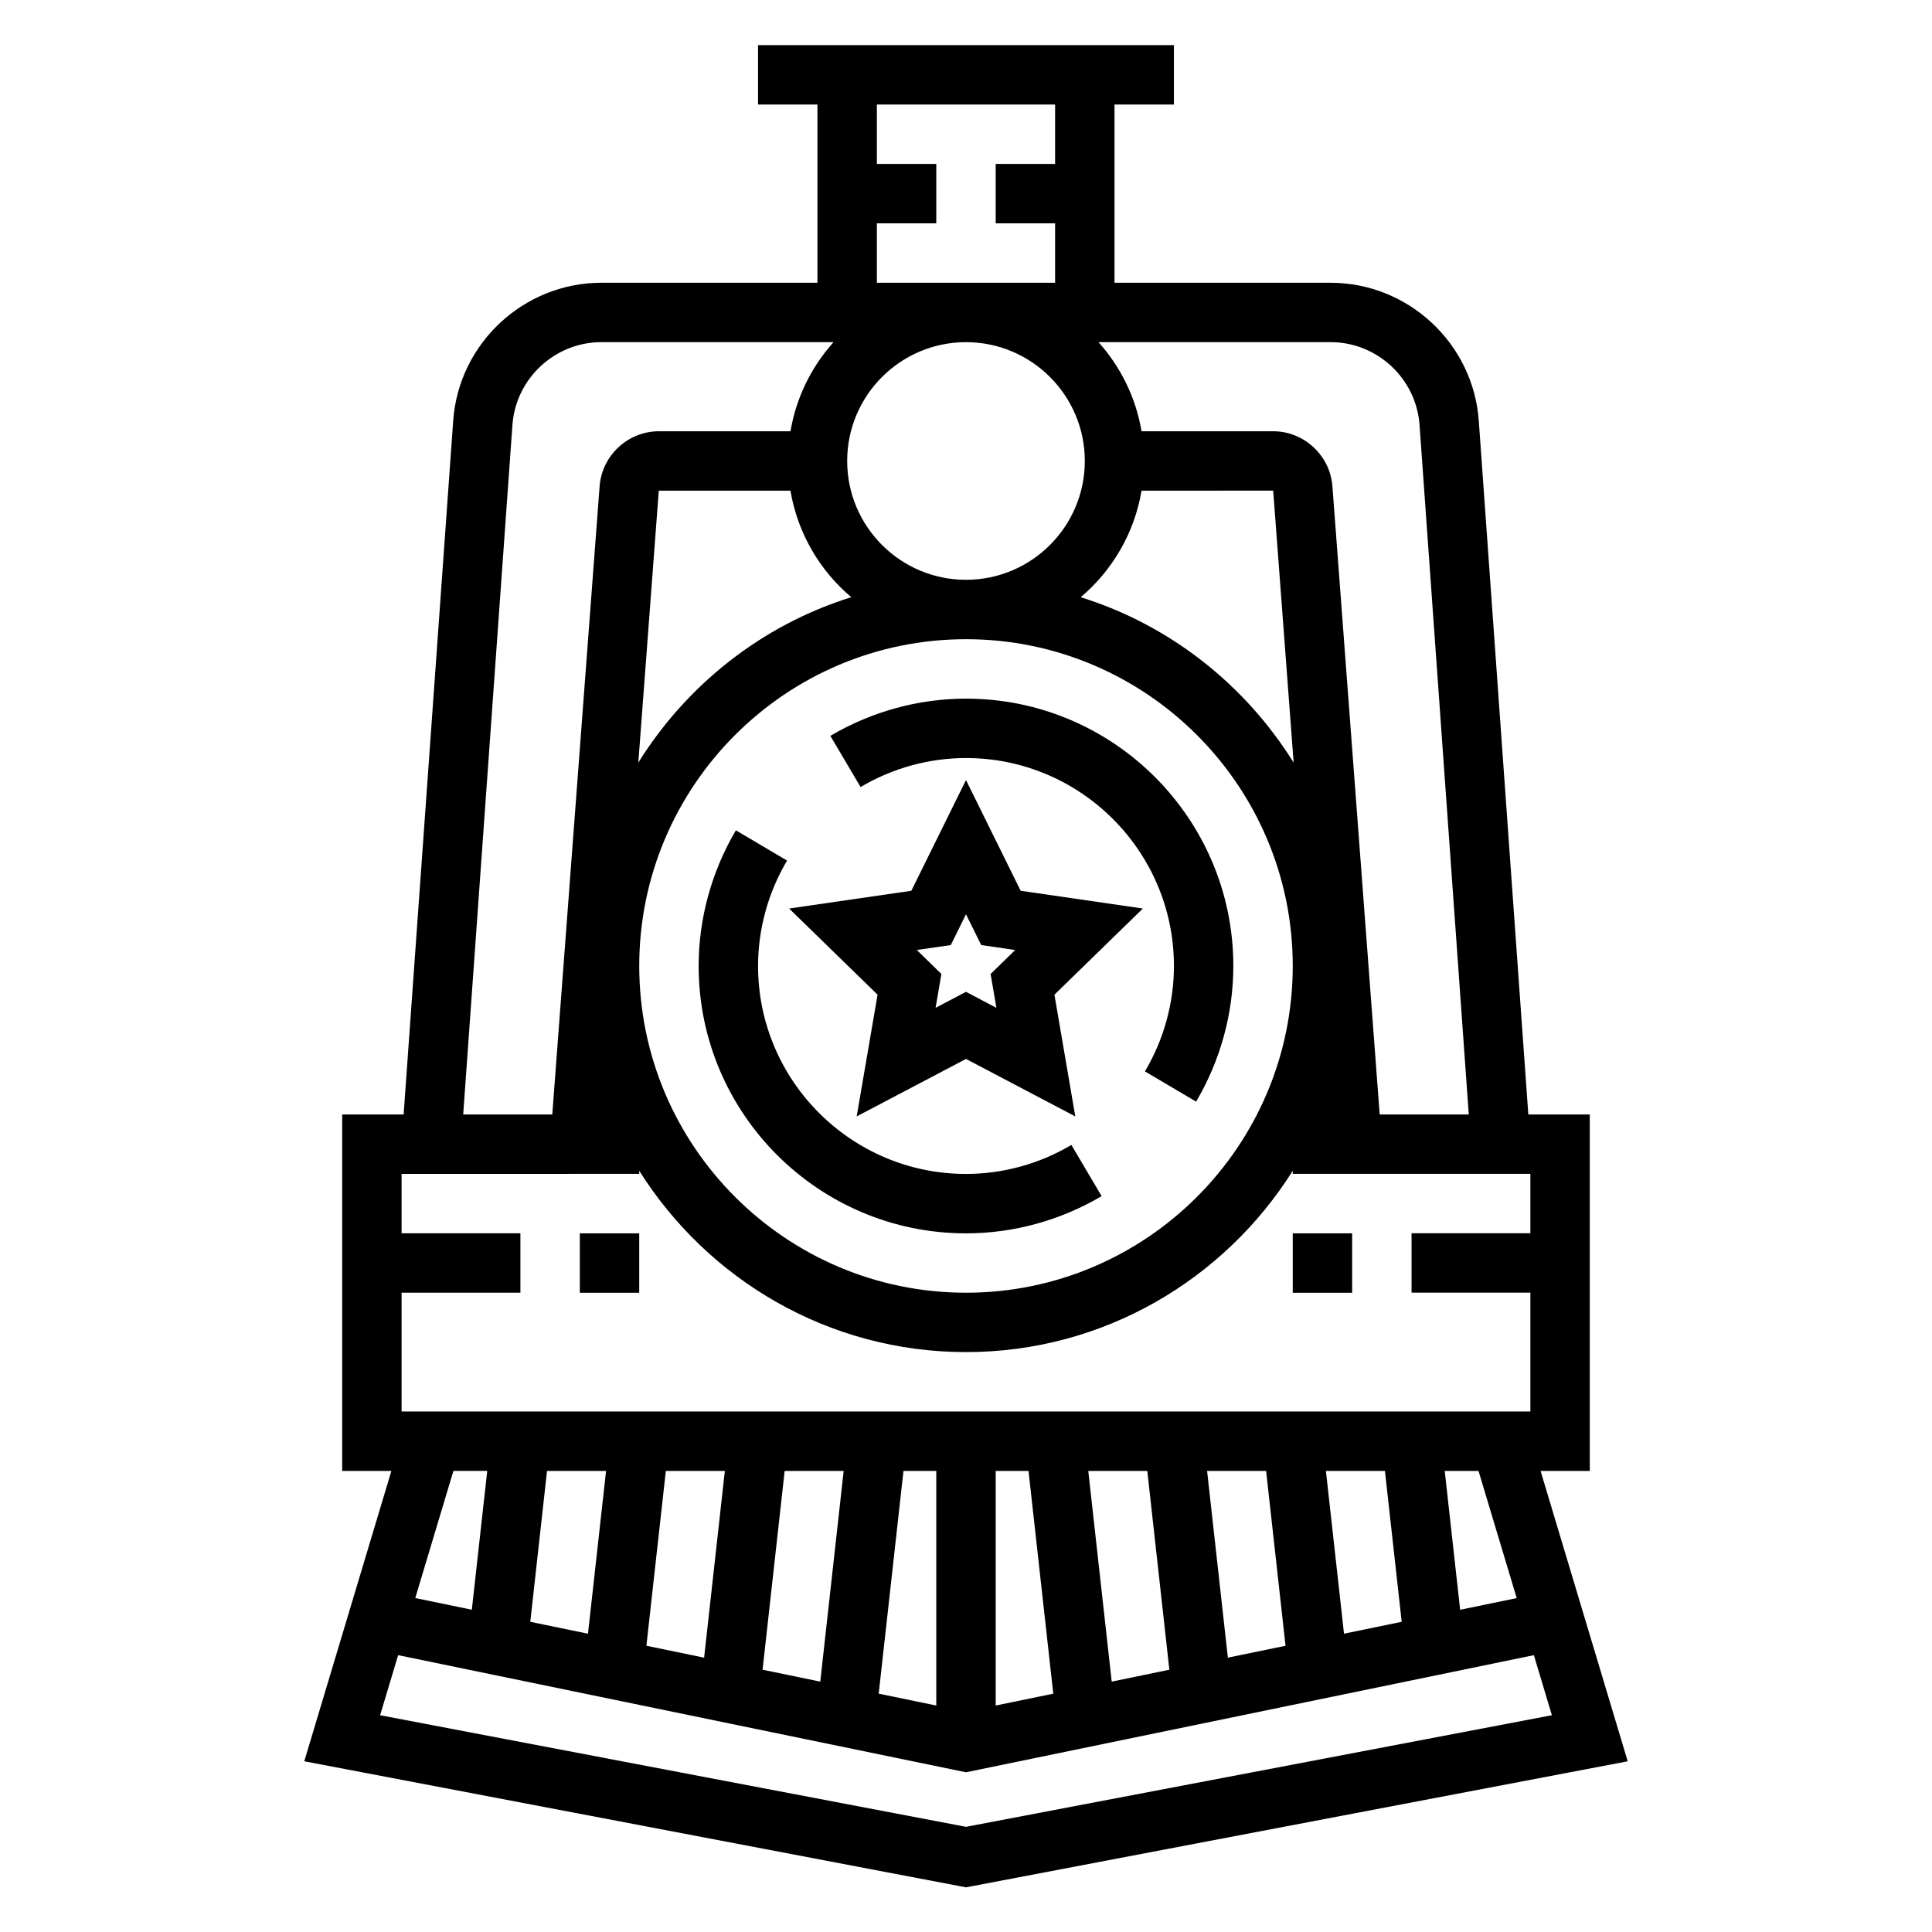 <?xml version="1.0" encoding="UTF-8"?>
<!-- Uploaded to: ICON Repo, www.svgrepo.com, Generator: ICON Repo Mixer Tools -->
<svg fill="#000000" width="800px" height="800px" version="1.1" viewBox="144 144 512 512" xmlns="http://www.w3.org/2000/svg">
 <g>
  <path d="m371.03 439.86 28.969-15.227 28.969 15.23-5.535-32.258 23.441-22.836-32.387-4.707-14.488-29.34-14.484 29.34-32.387 4.707 23.441 22.836zm24.938-45.406 4.031-8.164 4.031 8.164 9.004 1.309-6.512 6.359 1.535 8.965-8.059-4.242-8.055 4.234 1.535-8.965-6.512-6.359z"/>
  <path d="m400 344.89c30.379 0 55.105 24.727 55.105 55.105 0 9.77-2.652 19.438-7.684 27.938l13.562 8.016c6.445-10.938 9.863-23.359 9.863-35.953 0-39.07-31.781-70.848-70.848-70.848-12.594 0-25.016 3.418-35.945 9.863l8.016 13.562c8.492-5.031 18.16-7.684 27.93-7.684z"/>
  <path d="m400 470.85c12.594 0 25.016-3.418 35.945-9.863l-8.016-13.562c-8.496 5.027-18.16 7.68-27.93 7.68-30.379 0-55.105-24.727-55.105-55.105 0-9.77 2.652-19.438 7.684-27.938l-13.562-8.016c-6.449 10.938-9.867 23.359-9.867 35.957 0 39.066 31.781 70.848 70.852 70.848z"/>
  <path d="m552.27 533.82h13.039v-94.465h-16.289l-13.129-183.86c-1.465-20.5-18.707-36.559-39.266-36.559h-57.27v-47.23h15.742v-15.746h-110.21v15.742h15.742v47.23h-57.27c-20.555 0-37.801 16.059-39.258 36.559l-13.137 183.86h-16.285v94.465h13.035l-23.082 76.941 173.89 33.125 1.473 0.281 175.36-33.402zm-6.328 33.691-14.988 3.094-4.086-36.785h8.957zm-241.33-33.691-4.793 43.129-15.289-3.156 4.434-39.973zm15.84 0h15.641l-5.496 49.477-15.297-3.156zm31.488 0h15.641l-6.203 55.828-15.289-3.156zm31.488 0h8.695v62.164l-15.258-3.148zm24.441 0h8.699l6.559 59.023-15.258 3.141zm30.746 55.828-6.211-55.828h15.641l5.848 52.672zm30.781-6.356-5.504-49.473h15.641l5.148 46.328zm30.781-6.344-4.797-43.129h15.641l4.441 39.973zm20.016-320.34 13.047 182.74h-23.609l-12.531-166.54c-0.648-8.141-7.535-14.52-15.691-14.52h-34.887c-1.52-8.988-5.574-17.105-11.414-23.617h61.527c12.328 0.004 22.672 9.637 23.559 21.934zm-207.03 89.488 5.422-72.059h34.891c1.898 11.25 7.754 21.16 16.121 28.223-23.664 7.383-43.574 23.195-56.434 43.836zm133.36-72.059 34.883-0.016 5.422 72.078c-12.863-20.641-32.77-36.457-56.434-43.832 8.375-7.07 14.23-16.98 16.129-28.23zm-15.035-7.871c0 17.367-14.121 31.488-31.488 31.488s-31.488-14.121-31.488-31.488c0-17.367 14.121-31.488 31.488-31.488 17.363 0 31.488 14.121 31.488 31.488zm-31.488 47.23c47.742 0 86.594 38.848 86.594 86.594 0 47.742-38.848 86.594-86.594 86.594-47.742 0-86.594-38.848-86.594-86.594s38.848-86.594 86.594-86.594zm-23.617-110.21h15.742v-15.746h-15.742v-15.742h47.23v15.742h-15.742v15.742h15.742v15.742h-47.23zm-96.582 53.418c0.891-12.297 11.234-21.93 23.57-21.93h61.527c-5.84 6.512-9.895 14.625-11.414 23.617h-34.891c-8.156 0-15.043 6.375-15.688 14.539l-12.543 166.52h-23.609zm33.605 198.48v-0.82c18.129 28.805 50.121 48.055 86.594 48.055s68.465-19.246 86.594-48.051l-0.004 0.816h62.977v15.742h-31.488v15.742h31.488v31.488l-299.14 0.004v-31.488h31.488v-15.742h-31.488v-15.742zm-40.281 78.723-4.086 36.785-14.988-3.094 10.109-33.691zm126.88 94.32-155.27-29.574 4.777-15.918 150.49 31.039 150.49-31.039 4.777 15.918z"/>
  <path d="m486.59 470.85h15.742v15.742h-15.742z"/>
  <path d="m297.66 470.85h15.742v15.742h-15.742z"/>
 </g>
</svg>